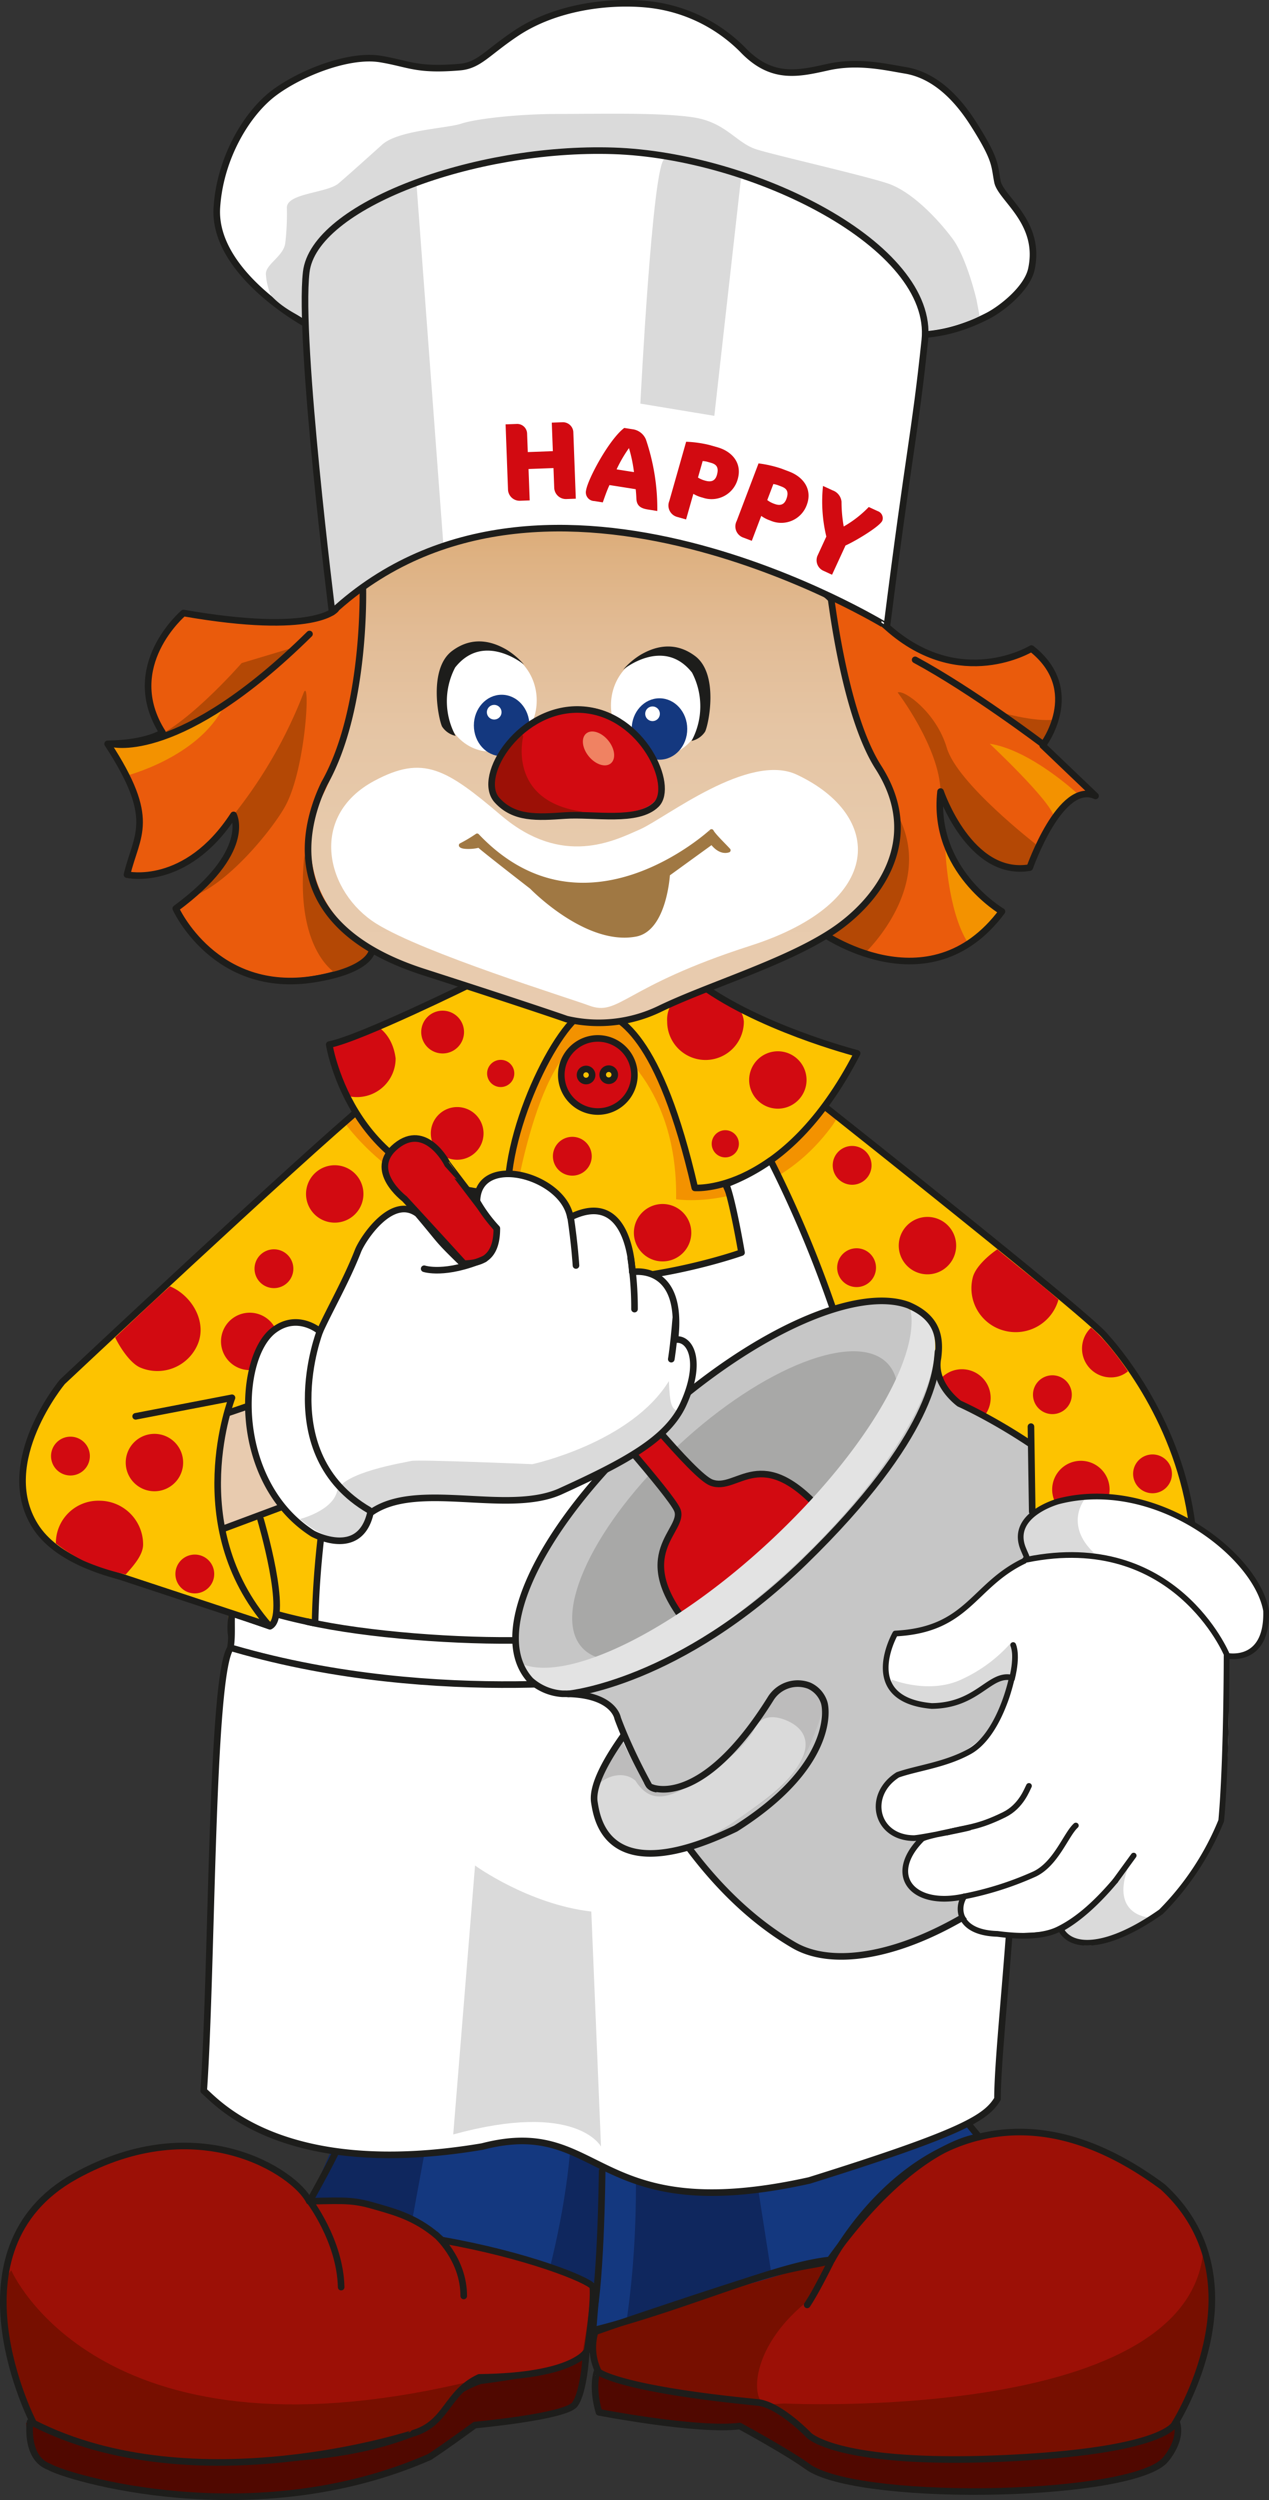 <svg id="Ebene_1" data-name="Ebene 1" xmlns="http://www.w3.org/2000/svg" xmlns:xlink="http://www.w3.org/1999/xlink" viewBox="0 0 288.539 568.429"><rect x="0" y="0" width="288.539" height="568.429" fill="#333333" stroke="none"/><defs><style>.cls-1,.cls-10{fill:#fdc300;}.cls-1,.cls-10,.cls-11,.cls-12,.cls-13,.cls-14,.cls-15,.cls-16,.cls-17,.cls-18,.cls-19,.cls-2,.cls-21,.cls-29,.cls-3,.cls-31,.cls-4,.cls-5,.cls-6,.cls-7,.cls-8,.cls-9{fill-rule:evenodd;}.cls-2,.cls-20,.cls-24,.cls-9{fill:#d20a11;}.cls-17,.cls-3{fill:#fff;}.cls-10,.cls-21,.cls-24,.cls-26,.cls-29,.cls-3,.cls-30,.cls-8,.cls-9{stroke:#1d1d1b;}.cls-10,.cls-18,.cls-26,.cls-29,.cls-3,.cls-30,.cls-8,.cls-9{stroke-linecap:round;stroke-linejoin:round;}.cls-10,.cls-21,.cls-24,.cls-26,.cls-3,.cls-8,.cls-9{stroke-width:1.5px;}.cls-28,.cls-4{fill:#dadada;}.cls-5{fill:#f39200;}.cls-6{fill:#14387f;}.cls-7{fill:#500800;}.cls-26,.cls-29,.cls-30,.cls-8{fill:none;}.cls-11{fill:#0f275e;}.cls-12{fill:#9c1006;}.cls-13{fill:#770f00;}.cls-14{fill:#ea5b0c;}.cls-15{fill:#b44805;}.cls-16{fill:url(#Neues_Verlaufsfeld_1);}.cls-18{fill:#a07843;stroke:#a07843;}.cls-19{fill:#1d1d1b;}.cls-21{fill:#e8cbaf;}.cls-22{fill:#c6c6c6;}.cls-23{fill:#a8a8a7;}.cls-25{fill:#e3e3e3;}.cls-27{fill:#bdbcbc;}.cls-29,.cls-30{stroke-width:1.3px;}.cls-31{fill:#f08262;}</style><linearGradient id="Neues_Verlaufsfeld_1" x1="295.597" y1="373.452" x2="295.597" y2="258.485" gradientUnits="userSpaceOnUse"><stop offset="0" stop-color="#e8cbaf"/><stop offset="0.364" stop-color="#e7caac"/><stop offset="0.585" stop-color="#e5c5a4"/><stop offset="0.768" stop-color="#e2bc96"/><stop offset="0.93" stop-color="#deb181"/><stop offset="1" stop-color="#dbaa76"/></linearGradient></defs><title>HappyKoch</title><path class="cls-1" d="M165.167,486.764c-6.61-14.321,5.974-30.183,5.974-30.183s64.531-66.769,105.015-90.746l32.963-1.728s94.019,72.709,99.146,78.588,21.345,25.292,22.034,52.145c0,0-26.899-22.033-31.581-10.466a180.258,180.258,0,0,1-37.456-41.865s22.625,43.027,21.294,73.615c0,0-88.778,27.597-169.572-3.656,0,0-5.871,1.616-1.548-11.019C211.436,501.449,171.777,501.086,165.167,486.764Z" transform="translate(-157.956 -140.634)"/><path class="cls-2" d="M208.314,446.794a6.527,6.527,0,1,0,5.256-7.588A6.529,6.529,0,0,0,208.314,446.794Z" transform="translate(-157.956 -140.634)"/><path class="cls-2" d="M370.258,459.647a6.527,6.527,0,1,0,5.256-7.588A6.528,6.528,0,0,0,370.258,459.647Z" transform="translate(-157.956 -140.634)"/><path class="cls-3" d="M227.811,214.447s-21.517-11.546-20.546-26.634c.734-11.391,6.897-21.475,12.984-26.041s17.114-8.899,24.235-7.712c6.609,1.102,8.106,2.661,17.993,1.837,4.407-.367,6.243-3.305,12.853-7.712,9.027-6.019,21.006-7.371,29.38-6.61a35.48,35.48,0,0,1,22.033,10.282c6.61,6.977,12.614,5.561,19.463,4.04s13.056-.029,17.622.732,10.095,3.748,15.423,12.118,4.748,9.415,5.508,13.22,9.999,9.179,7.716,19.832c-.971,4.526-6.888,9.095-9.915,10.649-9.696,4.978-16.311,4.407-22.4,4.407S227.811,214.447,227.811,214.447Z" transform="translate(-157.956 -140.634)"/><path class="cls-4" d="M379.985,208.774s-2.203-9.548-5.508-13.954-9.181-10.648-14.689-12.485-24.971-6.242-29.744-7.712-6.977-6.243-14.688-7.345-21.303-.734-30.483-.734-18.728,1.102-22.033,2.203-14.321,1.469-17.993,4.774-7.345,6.61-9.915,8.813-11.751,2.203-11.751,5.508a56.901,56.901,0,0,1-.367,8.078c-.367,2.938-4.407,4.774-4.407,6.977a14.523,14.523,0,0,0,1.102,4.774s11.75,16.891,71.973,10.282c60.227-6.61,60.594,2.203,60.594,2.203s8.774-3.806,17.108-4.374c3.17-.216,9.658-2.096,11.503-3.341Z" transform="translate(-157.956 -140.634)"/><path class="cls-5" d="M236.406,396.054s15.14,21.343,38.373,18.911c0,0,6.03-40.782,19.829-38.557,0,0,17.539,9.19,17.079,36.905,0,0,20.926,3.303,35.614-16.894.303-.539.923-1.274.824-1.538-2.541-6.812-37.448-25.296-37.448-25.296l-29.574,3.647-15.576-1.946Z" transform="translate(-157.956 -140.634)"/><path class="cls-6" d="M385.067,508.803s-5.968.969-16.724,2.251c-6.931-61.603-52.888-134.107-52.888-134.107l-7.266,4.648c30.584,49.898,37.756,99.488,36.784,131.879-13.746,1.228-30.544,2.403-49.681,3.108A262.028,262.028,0,0,1,254.591,514.98c-4.463-31.969-2.509-83.794,24.562-138.192l-7.647-3.99s-39.305,76.096-40.87,138.032c-14.499-3.354-16.63-3.873-16.63-3.873,1.661,73.149,23.102,104.716,24.432,113.03-2.993,9.31-14.962,29.258-14.962,29.258,29.26-3.656,69.491,14.298,69.491,14.298l.22,6.077c13.966-3.369,50.625-12.554,52.017-13.716,19.281-26.947,35.541-28.804,35.541-28.804a121.314,121.314,0,0,1-18.949-30.388C386.73,543.514,385.067,508.803,385.067,508.803Z" transform="translate(-157.956 -140.634)"/><path class="cls-7" d="M293.85,688.879s22.985,6.031,31.297,3.369c0,0,10.88,6.057,15.747,9.644,13.144,7.998,76.053,6.279,82.768-2.422,0,0,4.857-4.606.963-9.148-10.384,3.245-39.487,15.339-83.617,2.358-3.245-2.595-13.859-10.952-13.859-10.952l-32.818-2.961S292.405,682.378,293.85,688.879Z" transform="translate(-157.956 -140.634)"/><path class="cls-8" d="M294.149,689.118s22.392,4.333,32.02,3.13c0,0,11.095,6.005,15.962,9.592,13.144,8,74.195,6.629,80.912-2.072,0,0,5.192-5.84,1.298-10.382-10.384,3.245-37.964,16.223-82.094,3.245-3.245-2.597-13.859-10.952-13.859-10.952l-34.72-1.707S292.464,683.341,294.149,689.118Z" transform="translate(-157.956 -140.634)"/><path class="cls-9" d="M285.582,385.048a8.31,8.31,0,1,0,8.31-8.309A8.309,8.309,0,0,0,285.582,385.048Z" transform="translate(-157.956 -140.634)"/><path class="cls-10" d="M289.842,385.059a1.372,1.372,0,1,0,1.371-1.372A1.371,1.371,0,0,0,289.842,385.059Z" transform="translate(-157.956 -140.634)"/><path class="cls-10" d="M294.993,384.986a1.373,1.373,0,1,0,1.373-1.372A1.373,1.373,0,0,0,294.993,384.986Z" transform="translate(-157.956 -140.634)"/><path class="cls-8" d="M165.9,487.498c-8.947-14.453,6.243-32.687,6.243-32.687s53.429-50.216,69.403-63.528c15.423-15.331,29.01-29.013,29.01-29.013l40.764,2.938S402.217,436.655,409,444.164s19.773,25.745,20.564,49.942c0,0-19.279-19.096-31.121-10.558,0,0-19.12-13.114-36.079-39.387,0,0,21.132,42.029,19.803,72.619,0,0-88.468,30.611-169.262-.641,0,0-5.056-1.32-.734-13.954C212.17,502.184,175.447,502.921,165.9,487.498Z" transform="translate(-157.956 -140.634)"/><path class="cls-11" d="M297.485,586.443s9.021,39.872,2.99,81.504l10.304-2.236a183.78,183.78,0,0,0,22.508-8.508L326.68,614.922a46.926,46.926,0,0,1-12.342-7.356C307.804,602.275,297.485,586.443,297.485,586.443Z" transform="translate(-157.956 -140.634)"/><path class="cls-11" d="M213.639,506.591l5.193,1.129S229.82,609.356,255.915,622.406l-4.807,26.095s-15.109-9.614-23.35-6.182L238.747,616.91S207.517,555.31,213.639,506.591Z" transform="translate(-157.956 -140.634)"/><path class="cls-11" d="M274.768,572.354s23.645,22.728,8.068,84.508l10.591,2.889s6.369-67.18-2.025-72.875c-7.393-5.018-16.634-14.786-16.634-14.786" transform="translate(-157.956 -140.634)"/><path class="cls-12" d="M293.508,680.19l-1.688-8.716s39.121-13.975,54.707-15.311c0,0,27.648-53.711,75.673-18.018,23.363,21.415,2.382,54.275,2.382,54.275s-.596,4.757-34.79,6.868c-38.265,2.362-47.747-4.755-47.747-4.755s-6.466-7.776-11.451-7.776S293.508,680.19,293.508,680.19Z" transform="translate(-157.956 -140.634)"/><path class="cls-13" d="M336.162,687.108S426.488,691.6,431.45,653.424c0,0,7.602,14.319-7.118,38.824-1.7,1.637-28.922,12.656-78.942,4.314l-3.451-1.726-8.413-7.548Z" transform="translate(-157.956 -140.634)"/><path class="cls-13" d="M258.465,652.952s22.863,2.7,20.92,11.016a112.153,112.153,0,0,0-2.588,16.839c12.312-1.351,14.904-6.973,14.904-6.973l1.08-13.74s-11.886-6.104-36.257-11.3C257.602,650.872,258.465,652.952,258.465,652.952Z" transform="translate(-157.956 -140.634)"/><path class="cls-13" d="M325.66,660.737l-32.674,10.27a20.618,20.618,0,0,0,1.645,9.205,123.393,123.393,0,0,0,36.111,6.018c-1.685-3.13-.667-12.746,10.117-21.805l5.723-9.861Z" transform="translate(-157.956 -140.634)"/><path class="cls-8" d="M294.058,679.915a12.372,12.372,0,0,1-.632-9.573c20.706-5.295,41.367-14.848,53.702-15.905,0,0,27.188-52.266,75.213-16.572,23.363,21.417,2.773,53.778,2.773,53.778s-1.835,6.218-38.299,7.918c-38.297,1.782-44.948-5.235-44.948-5.235s-6.681-6.973-11.643-7.458C298.465,683.77,294.058,679.915,294.058,679.915ZM341.49,664.696c2.324-3.483,5.956-10.995,5.956-10.995" transform="translate(-157.956 -140.634)"/><path class="cls-8" d="M385.478,508.414s-6.31,1.024-17.626,2.358c-6.854-61.647-52.915-134.31-52.915-134.31l-7.264,4.648c30.642,49.991,37.783,99.672,36.779,132.059-13.568,1.197-30.047,2.337-48.748,3.025a261.815,261.815,0,0,1-41.017-1.642c-4.415-31.992-2.396-83.679,24.598-137.925l-7.647-3.99s-39.18,75.859-40.859,137.743c-14.328-3.336-17.875-4.525-17.875-4.525,1.661,73.149,24.613,105.43,25.942,113.742-2.991,9.31-14.96,29.26-14.96,29.26,29.258-3.658,69.489,14.296,69.489,14.296l-.622,7.854c7.702-2.801,33.087-11.193,38.764-12.85,9.819-2.865,13.752-2.558,15.144-3.72,19.283-26.945,33.927-27.926,33.927-27.926a110.247,110.247,0,0,1-18.386-30.188C387.139,543.124,385.478,508.414,385.478,508.414Z" transform="translate(-157.956 -140.634)"/><path class="cls-1" d="M265.671,363.773s-25.6,12.636-32.582,13.965c0,0,5.319,33.913,40.563,33.913,0-17.289,12.751-42.11,18.736-41.445,5.984.665,15.844,5.537,23.825,40.116,0,0,20.283,1.662,36.907-30.589,0,0-23.274-5.984-36.907-16.624C316.212,363.108,285.621,371.753,265.671,363.773Z" transform="translate(-157.956 -140.634)"/><path class="cls-2" d="M267.9,398.336a5.992,5.992,0,1,1-5.992-5.992A5.992,5.992,0,0,1,267.9,398.336Z" transform="translate(-157.956 -140.634)"/><path class="cls-2" d="M325.959,400.7a3.09,3.09,0,1,1-3.09-3.091A3.09,3.09,0,0,1,325.959,400.7Z" transform="translate(-157.956 -140.634)"/><path class="cls-2" d="M341.343,386.188a6.524,6.524,0,1,1-6.524-6.525A6.524,6.524,0,0,1,341.343,386.188Z" transform="translate(-157.956 -140.634)"/><path class="cls-2" d="M243.662,373.974s3.547,1.748,4.251,7.309a8.799,8.799,0,0,1-8.798,8.798,8.924,8.924,0,0,1-1.498-.128c-3.266-4.352-4.423-11.937-4.423-11.937Z" transform="translate(-157.956 -140.634)"/><path class="cls-2" d="M263.463,375.296a4.865,4.865,0,1,1-4.865-4.867A4.865,4.865,0,0,1,263.463,375.296Z" transform="translate(-157.956 -140.634)"/><path class="cls-2" d="M326.523,370.846a5.713,5.713,0,0,1,.564,2.077,8.716,8.716,0,0,1-17.433,0c-.372-6.115,6.771-8.135,6.771-8.135Z" transform="translate(-157.956 -140.634)"/><path class="cls-8" d="M265.4,364.176s-25.602,12.635-32.584,13.965c0,0,5.321,33.913,40.565,33.913,0-17.289,13.347-42.513,19.33-41.848,5.987.665,15.25,5.94,23.231,40.519,0,0,20.284,1.662,36.907-30.589,0,0-23.274-5.985-36.907-16.624C315.941,363.511,285.35,372.156,265.4,364.176Z" transform="translate(-157.956 -140.634)"/><path class="cls-2" d="M274.895,384.704a3.091,3.091,0,1,1-3.09-3.091A3.09,3.09,0,0,1,274.895,384.704Z" transform="translate(-157.956 -140.634)"/><path class="cls-14" d="M236.404,275.976s-1.147,11.649-35.987,4.039c0,0-15.706,10.737-5.508,27.174,0,0-10.49,2.604-12.485,2.938,11.305,17.29,5.508,23.502,4.407,30.112,0,0,12.778,2.264,24.236-14.321,0,0,4.473,8.323-13.149,21.29,0,0,8.006,19.132,30.734,15.414,12.779-2.089,13.009-6.504,13.009-6.504l49.793,5.114,52.203-9.31s26.42,18.465,41.23-4.654c0,0-15.507-9.265-13.512-27.22,0,0,7.107,19.61,20.74,17.284,0,0,6.483-18.579,14.052-16.331L395.044,310.127s7.712-13.22-1.836-22.033c-17.899,8.996-25.886-.367-34.699-5.325a339.172,339.172,0,0,0-41.45-19.29S273.643,253.367,236.404,275.976Z" transform="translate(-157.956 -140.634)"/><path class="cls-15" d="M212.902,291.399s-14.085,16.179-22.36,17.835c-8.277,1.655,15.652,0,33.24-21.103Z" transform="translate(-157.956 -140.634)"/><path class="cls-15" d="M211.066,325.917a105.247,105.247,0,0,0,15.888-27.65c1.631-4.329.622,16.967-4.138,25.656-2.814,5.14-13.165,18.052-21.646,20.742C199.382,345.23,214.006,336.512,211.066,325.917Z" transform="translate(-157.956 -140.634)"/><path class="cls-15" d="M234.403,361.991s-9.517-5.17-7.24-26.895a33.675,33.675,0,0,0,15.309,21.31S238.956,361.785,234.403,361.991Z" transform="translate(-157.956 -140.634)"/><path class="cls-15" d="M354.737,357.206s15.277-14.444,7.905-30.14a31.809,31.809,0,0,1-16.038,26.187Z" transform="translate(-157.956 -140.634)"/><path class="cls-15" d="M362.062,298.082s9.514,12.477,9.753,22.527c0,0,9.411,20.961,20.281,17.291l1.358-5.336s-17.837-13.794-20.215-21.879S363.488,297.367,362.062,298.082Z" transform="translate(-157.956 -140.634)"/><path class="cls-15" d="M384.74,302.404s8.42,2.54,13.178,1.826l-2.426,6.134Z" transform="translate(-157.956 -140.634)"/><path class="cls-5" d="M186.502,317.063s16.463-4.118,22.361-15.803c0,0-7.902,7.457-25.405,8.959C183.458,310.22,186.692,315.896,186.502,317.063Z" transform="translate(-157.956 -140.634)"/><path class="cls-5" d="M382.988,309.733s13.877,13.011,14.591,16.578l5.15-5.401S392.264,311.159,382.988,309.733Z" transform="translate(-157.956 -140.634)"/><path class="cls-5" d="M372.886,333.443s.428,14.233,5.183,21.605l7.563-6.483S373.362,337.723,372.886,333.443Z" transform="translate(-157.956 -140.634)"/><path class="cls-8" d="M317.949,264.086s18.605-1.421,41.843,19.235c16.524,14.688,32.681,4.773,32.681,4.773,12.118,9.547,2.571,22.033,2.571,22.033l12.015,11.479c-7.981-3.656-14.963,16.294-14.963,16.294-13.633,2.326-20.281-17.291-20.281-17.291-1.997,17.953,13.964,27.266,13.964,27.266-16.624,22.274-41.23,4.654-41.23,4.654l-52.205,9.31-49.791-5.114s-.232,4.415-13.009,6.504c-22.728,3.718-31.627-16.021-31.627-16.021,17.622-12.966,13.149-21.29,13.149-21.29-10.825,16.658-24.236,13.587-24.236,13.587,2.203-9.18,6.898-12.456-4.407-29.744,8.929-.106,12.485-2.571,12.485-2.571-9.548-15.056,4.773-27.174,4.773-27.174,29.891,5.225,34.612-.838,34.612-.838C235.947,254.391,317.949,264.086,317.949,264.086ZM183.526,309.76s15.423,4.039,44.799-24.971m166.929,25.18s-16.255-12.322-29.22-19.305" transform="translate(-157.956 -140.634)"/><path class="cls-16" d="M229.612,324.656s-8.966,26.218,25.269,37.241c25.342,8.159,32.544,10.713,32.544,10.713a31.864,31.864,0,0,0,21.141-2.322c10.971-5.319,28.671-10.539,39.414-17.702,9.975-6.651,20.948-20.613,10.309-37.238-7.41-11.576-10.464-35.266-10.796-37.262-.334-1.994-50.822-39.628-106.681-5.049C240.811,273.038,242.246,302.714,229.612,324.656Z" transform="translate(-157.956 -140.634)"/><path class="cls-8" d="M231.714,318.75c-4.138,8.484-11.69,31.866,22.545,42.886,25.342,8.159,32.544,10.715,32.544,10.715a31.874,31.874,0,0,0,21.142-2.324c10.971-5.319,28.671-10.539,39.416-17.701,9.975-6.651,20.946-20.613,10.306-37.237-7.41-11.577-10.393-36.109-10.725-38.104s-57.658-42.137-106.497-3.58C240.444,273.406,241.437,301.578,231.714,318.75Z" transform="translate(-157.956 -140.634)"/><path class="cls-17" d="M243.58,350.68c-11.391-7.064-15.757-24.376-.452-32.541,11.036-5.886,16.221-2.773,28.791,7.914,13.938,11.845,25.74,5.715,31.549,3.159,5.807-2.554,24.701-17.621,35.704-12.427,19.623,9.26,20.365,28.935-10.595,38.877-29.104,9.347-29.753,16.186-36.725,13.587C287.033,367.454,254.377,357.378,243.58,350.68Z" transform="translate(-157.956 -140.634)"/><path class="cls-18" d="M266.445,330.646a33.649,33.649,0,0,1-3.658,2.182c.323.518,3.258.37,4.068,0,.393.518,11.977,9.491,11.977,9.491s12.462,12.902,23.673,10.772c6.606-1.254,7.29-13.709,7.29-13.709l10.04-7.277s1.634,2.519,3.745,1.853c-1.149-1.261-3.382-3.385-3.842-4.295C319.738,329.663,290.896,356.412,266.445,330.646Z" transform="translate(-157.956 -140.634)"/><path class="cls-17" d="M279.99,299.902c0,6.416-4.731,11.617-10.569,11.617s-10.569-5.2-10.569-11.617c0-6.414,4.732-11.612,10.569-11.612S279.99,293.488,279.99,299.902Z" transform="translate(-157.956 -140.634)"/><path class="cls-17" d="M318.013,301.018c0,6.416-4.731,11.616-10.569,11.616-5.84,0-10.572-5.199-10.572-11.616,0-6.413,4.733-11.614,10.572-11.614C313.282,289.404,318.013,294.605,318.013,301.018Z" transform="translate(-157.956 -140.634)"/><path class="cls-19" d="M261.557,307.948a4.948,4.948,0,0,1-3.083-2.11c-.811-1.622-3.184-13.104,2.272-17.197,5.192-3.893,10.059-1.623,12.331-.325a16.948,16.948,0,0,1,4.032,3.429s-9.147-7.578-15.664.658A16.547,16.547,0,0,0,261.557,307.948Z" transform="translate(-157.956 -140.634)"/><path class="cls-19" d="M315.192,309.104a4.944,4.944,0,0,0,3.083-2.109c.811-1.622,3.184-13.104-2.272-17.198-5.192-3.893-10.059-1.622-12.329-.324a16.933,16.933,0,0,0-4.038,3.429s9.15-7.578,15.669.658A16.549,16.549,0,0,1,315.192,309.104Z" transform="translate(-157.956 -140.634)"/><path class="cls-17" d="M234.212,278.203s-9.629-61.143-6.993-75.938c2.609-14.641,38.251-27.905,69.834-26.908,31.589.999,73.241,19.666,71.277,40.683-2.386,25.527-9.181,66.638-9.181,66.638S286.448,237.281,234.212,278.203Z" transform="translate(-157.956 -140.634)"/><path class="cls-4" d="M320.374,235.185l6.275-55.87s-14.812-3.058-17.571-2.502-5.521,55.592-5.521,55.592Z" transform="translate(-157.956 -140.634)"/><path class="cls-4" d="M252.562,181.235l6.243,83.725c.001,0-18.177,7.069-25.612,15.33-1.653-6.61-6.035-70.613-5.784-73.534.249-2.924,1.11-11.296,4.875-14.217C236.048,189.615,252.562,181.235,252.562,181.235Z" transform="translate(-157.956 -140.634)"/><path class="cls-8" d="M233.467,279.828s-7.712-61.505-5.883-77.321c1.748-15.121,38.253-28.602,69.837-27.577,31.589,1.021,73.082,21.488,70.815,43.026-2.3,21.854-3.486,24.328-8.627,65.088C359.61,283.044,281.939,235.028,233.467,279.828Z" transform="translate(-157.956 -140.634)"/><path class="cls-20" d="M286.805,254.098a2.663,2.663,0,0,1-2.836-2.607l-.165-4.432-5.672.212.265,7.14-2.128.077a2.645,2.645,0,0,1-2.809-2.608l-.548-14.76,2.481-.092a2.259,2.259,0,0,1,2.413,2.167l.157,4.229,5.697-.212-.242-6.482,2.355-.087a2.381,2.381,0,0,1,2.541,2.161l.566,15.218Z" transform="translate(-157.956 -140.634)"/><path class="cls-20" d="M305.258,256.478c-1.728-.273-2.551-.914-2.607-2.513-.026-.647-.069-1.345-.155-2.103l-5.958-.941c-.575,1.192-1.151,2.896-1.521,3.942l-1.927-.305a1.969,1.969,0,0,1-1.865-2.473c.393-2.505,5.175-11.497,8.672-14.151l1.855.293a3.824,3.824,0,0,1,3.069,2.332,49.067,49.067,0,0,1,2.591,16.262ZM300.969,242.515a31.004,31.004,0,0,0-2.816,4.84l3.954.625A33.534,33.534,0,0,0,300.969,242.515Z" transform="translate(-157.956 -140.634)"/><path class="cls-20" d="M317.733,253.785a7.623,7.623,0,0,1-2.124-.867l-1.657,5.825-2.07-.588a2.688,2.688,0,0,1-1.743-3.604l3.828-13.479a26.602,26.602,0,0,1,5.224.72l1.875.532c3.485.991,5.637,3.708,4.639,7.218A6.16,6.16,0,0,1,317.733,253.785Zm1.883-7.919-.928-.263a6.285,6.285,0,0,0-.961-.142l-1.066,3.753a5.791,5.791,0,0,0,1.694.718c1.461.416,2.265-.094,2.61-1.314C321.466,246.863,320.808,246.204,319.616,245.866Z" transform="translate(-157.956 -140.634)"/><path class="cls-20" d="M333.089,258.984a7.719,7.719,0,0,1-2.043-1.047L328.897,263.6l-2.015-.764a2.689,2.689,0,0,1-1.427-3.74l4.973-13.1a26.465,26.465,0,0,1,5.139,1.165l1.825.691c3.387,1.286,5.297,4.18,4.004,7.59A6.164,6.164,0,0,1,333.089,258.984Zm2.553-7.73-.9-.342a6.179,6.179,0,0,0-.945-.223l-1.385,3.647a5.76,5.76,0,0,0,1.625.861c1.421.539,2.266.102,2.713-1.083C337.397,252.407,336.801,251.693,335.642,251.255Z" transform="translate(-157.956 -140.634)"/><path class="cls-20" d="M350.205,264.663l-3.063,6.652-1.909-.88a2.624,2.624,0,0,1-1.341-3.572l1.95-4.236a34.039,34.039,0,0,1-.755-11.506l2.209,1.017a3.039,3.039,0,0,1,2,2.566,33.377,33.377,0,0,0,.498,5.641,25.245,25.245,0,0,0,5.697-4.435l2.069.954a1.694,1.694,0,0,1,1.011,2.166C357.959,260.367,352.453,263.662,350.205,264.663Z" transform="translate(-157.956 -140.634)"/><path class="cls-7" d="M266.462,682.581c-5.194,1.799-11.886,5.915-12.409,10.07-.209-.144-28.737,16.938-90.143-1.171,0,0-.183,8.282,5.436,10.62,0,0,41.078,14.418,85.32-1.973,3.256-2.087,11.652-7.901,11.652-7.901s20.21-1.734,22.318-4.542,2.371-11.257,2.371-11.257S288.043,679.846,266.462,682.581Z" transform="translate(-157.956 -140.634)"/><path class="cls-8" d="M267.109,681.957c-5.196,1.799-11.655,6.371-12.178,10.524-.209-.142-28.739,16.94-90.144-1.171,0,0-1.168,8.223,4.36,10.199,3.358,2.173,46.217,15.406,86.485-2.238,3.255-2.089,10.302-7.257,10.302-7.257s20.606-1.874,22.711-4.684c2.109-2.808,2.577-11.553,2.577-11.553S288.688,679.222,267.109,681.957Z" transform="translate(-157.956 -140.634)"/><path class="cls-12" d="M165.995,691.572s-20.6-39.498,9.449-56.164c28.065-15.569,50.184-.678,53.222,5.708,9.13-.235,10.24-.267,15.922,1.403A33.614,33.614,0,0,1,258.87,650.48c19.151,3.344,32.031,8.2,33.249,9.833.333,4.364-1.638,14.754-1.638,14.754s-1.173,5.853-23.182,6.087c-7.492,3.511-6.556,9.364-14.283,11.707C253.016,692.861,199.758,708.77,165.995,691.572Z" transform="translate(-157.956 -140.634)"/><path class="cls-13" d="M160.52,656.832s19.37,45.07,102.864,25.609c0,0-2.425,6.042-10.056,10.45-7.639,4.415-20.495,7.195-41.602,7.296-37.061.172-46.133-8.594-46.133-8.594S152.987,665.624,160.52,656.832Z" transform="translate(-157.956 -140.634)"/><path class="cls-8" d="M165.594,691.594s-20.6-39.498,9.449-56.162c28.064-15.571,50.182-.68,53.223,5.706,9.129-.234,10.24-.265,15.92,1.403,3.98,1.171,9.067,2.558,14.234,7.419,19.147,3.346,33.12,8.94,34.338,10.575.33,4.361-1.281,14.506-1.281,14.506s-2.57,5.9-24.578,6.134c-7.493,3.514-7.22,10.36-14.95,12.701C251.949,693.877,202.263,710.242,165.594,691.594Zm69.933-30.936c-.238-10.625-7.325-19.782-7.325-19.782m35.197,21.79c0-8.512-6.382-13.986-6.382-13.986" transform="translate(-157.956 -140.634)"/><path class="cls-3" d="M204.275,616.02c2.754,2.203,17.626,20.38,63.344,12.669,27.541-7.161,24.787,18.728,74.364,7.712,35.252-11.016,40.21-14.321,42.78-18.544,0-17.994,9.181-79.318.735-112.551-3.856,1.652-20.38,7.711-22.584-1.102s-6.059-52.882-29.744-99.703a46.497,46.497,0,0,1-10.131,5.378c1.445,3.37,3.521,15.554,3.521,15.554s-41.866,14.873-62.797-1.102l2.203-11.568-11.016-6.059s-24.258,48.469-25.359,103.003c-9.239-1.868-13.269-3.502-18.522-4.952-.892,3.487-.102,6.812-.735,10.649C205.927,522.013,206.235,587.6,204.275,616.02Z" transform="translate(-157.956 -140.634)"/><path class="cls-21" d="M207.145,462.76c8.906-2.878,22.112-7.793,22.112-7.793l6.145,13.671-1.319,10.121-27.201,10.16A22.05,22.05,0,0,1,207.145,462.76Z" transform="translate(-157.956 -140.634)"/><path class="cls-8" d="M227.821,509.349c13.564,3.048,34.656,4.586,49.712,4.218s19.829-.734,19.829-.734l6.981,8.813s-46.424,7.405-93.208-6.159" transform="translate(-157.956 -140.634)"/><path class="cls-22" d="M365.152,438.756c7.993,8.595-5.022,33.697-29.073,56.066-24.05,22.366-50.582,33.67-58.576,25.076s5.575-33.829,29.631-56.198C331.185,441.327,357.16,430.16,365.152,438.756Z" transform="translate(-157.956 -140.634)"/><path class="cls-23" d="M359.814,450.699c7.085,7.616-2.724,28.253-21.902,46.092-19.181,17.837-40.477,26.127-47.557,18.512-7.084-7.615,2.725-28.249,21.909-46.089C331.444,451.372,352.733,443.083,359.814,450.699Z" transform="translate(-157.956 -140.634)"/><path class="cls-24" d="M311.893,483.826c-3.416-7.202-61.96-70.62-61.96-70.62s-8.637-6.508-1.911-11.993c6.728-5.486,11.551,3.862,11.551,3.862S311.778,474.56,319.637,477.7c6.08,2.428,11.287-9.58,25.731,7.174,14.444,16.756,22.357,29.235,8.607,40.906s-24.765,1.851-38.982-14.9C300.456,493.756,314.159,488.6,311.893,483.826Z" transform="translate(-157.956 -140.634)"/><path class="cls-22" d="M423.983,502.628c-13.65-28.307-47.604-41.023-49.946-44.361s-5.354-14.614-5.354-14.614c.847.425-.929-.805-2.841-1.645.59,11.469-11.946,31.9-31.989,50.543-19.747,18.367-40.699,29.34-52.214,28.309a15.687,15.687,0,0,0,3.159,5.062s8.85-1.522,12.983,4.588c4.136,6.11,12.477,35.561,40.089,51.619,11.638,6.768,35.072,1.591,58.971-21.788C419.975,537.709,430.215,513.589,423.983,502.628Z" transform="translate(-157.956 -140.634)"/><path class="cls-25" d="M332.91,491.151c-21.77,20.246-45.204,31.642-55.777,28.006a8.614,8.614,0,0,0,2.148,3.563c7.989,8.593,34.398-2.968,58.971-25.825,24.573-22.854,38.014-48.353,30.021-56.947a8.27,8.27,0,0,0-3.442-2.155C367.695,448.601,354.674,470.908,332.91,491.151Z" transform="translate(-157.956 -140.634)"/><path class="cls-26" d="M299.72,470.531c-20.093,20.39-30.349,42.193-21.124,52.185a12.031,12.031,0,0,0,7.304,3.037c11.621-.128,12.488,5.539,12.488,5.539s12.476,35.561,40.089,51.619c11.638,6.768,35.274.253,58.97-21.789,23.701-22.043,33.376-46.752,27.144-57.713-13.649-28.307-48.511-43.643-48.511-43.643s-6.045-4.308-4.862-10.352c.613-4.675-.06-9.183-6.724-12.028-11.15-4.153-33.987,5.069-57.251,25.973" transform="translate(-157.956 -140.634)"/><path class="cls-27" d="M319.459,557.688c16.741-9.258,18.414-12.468,22.307-19.534,1.776-4.315,3.794-8.732,3.033-10.781a6.018,6.018,0,0,0-4.066-3.51c-4.414-1.68-7.253.954-7.936,2.584-.681,1.63-.988,3.749-3.41,6.979-2.777,8.653-22.684,19.655-25.035,12.546-.808-1.558-5.184-9.696-5.247-10.694a41.331,41.331,0,0,0-5.794,10.487C288.955,557.305,306.294,564.971,319.459,557.688Z" transform="translate(-157.956 -140.634)"/><path class="cls-28" d="M329.474,533.719c-1.651,3.472-5.637,6.794-9.671,9.594-8.502,5.903-13.444,8.322-17.345,2.222-3.586-3.278-10.512.266-9.858,4.673a17.75,17.75,0,0,0,2.322,6.641c5.451,7.848,19.289,5.373,30.058-2.107,5.921-4.112,12.714-8.608,15.362-14.303,1.973-4.242-.09-6.893-2.8-8.272C334.673,530.709,331.129,530.249,329.474,533.719Z" transform="translate(-157.956 -140.634)"/><path class="cls-26" d="M306.143,547.04s11.295,5.14,27.159-20.374a7.261,7.261,0,0,1,8.632-2.762,6.303,6.303,0,0,1,3.369,3.688c.763,2.048,1.85,14.953-20.078,28.802-29.168,14.022-31.481-1.984-32.121-5.965s3.176-10.326,6.61-15.152" transform="translate(-157.956 -140.634)"/><path class="cls-26" d="M287.185,525.77s25.185-2.317,53.66-30.032c29.585-28.796,30.047-43.843,30.392-47.794" transform="translate(-157.956 -140.634)"/><path class="cls-17" d="M230.688,443.332s-4.995-4.343-10.438-.272c-8.465,6.335-9.394,34.638,8.813,46.273,0,0,10.65,5.875,13.105-4.687,10.4-7.551,30.841.478,43.042-4.842,14.796-6.749,27.913-14.641,29.507-22.698,2.136-10.808.561-11.702-2.754-11.018,1.349-17.718-10.277-16.241-10.277-16.241s-.345-19.211-14.039-12.445c-1.69-9.575-21.076-14.649-21.246-3.634a32.967,32.967,0,0,0,4.525,6.156c.286,7.935-4.298,7.901-7.745,8.05-6.15-5.972-4.373-3.644-10.248-11.355-5.875-4.407-12.542,5.758-13.588,8.446A162.886,162.886,0,0,1,230.688,443.332Z" transform="translate(-157.956 -140.634)"/><path class="cls-8" d="M288.919,428.371s-.264-4.645-1.266-11.335" transform="translate(-157.956 -140.634)"/><polygon class="cls-1" points="234.771 326.6 235.156 344.723 261.143 344.291 258.389 325.012 234.771 326.6"/><line class="cls-26" x1="234.703" y1="343.74" x2="234.412" y2="324.373"/><path class="cls-8" d="M302.229,438.286a73.857,73.857,0,0,0-.873-11.648" transform="translate(-157.956 -140.634)"/><path class="cls-8" d="M310.587,449.669s.47-2.625,1.021-9.235" transform="translate(-157.956 -140.634)"/><path class="cls-8" d="M254.402,429.106s4.772,1.612,13.717-2.223" transform="translate(-157.956 -140.634)"/><path class="cls-4" d="M226.126,486.028s7.345-1.836,8.446-6.243,15.422-6.609,16.891-6.977,27.541.734,27.541.734,22.378-4.825,31.036-18.888c.241,5.055.482,6.499,2.409,6.927-2.938,4.408-21.178,18.458-32.929,19.56s-28.08-1.22-33.22.983-4.131,2.522-4.131,2.522S238.244,496.311,226.126,486.028Z" transform="translate(-157.956 -140.634)"/><path class="cls-8" d="M230.688,443.332s-4.995-4.343-10.438-.272c-8.465,6.335-9.394,34.638,8.813,46.273,0,0,10.65,5.875,13.105-4.687,10.4-7.551,30.841.478,43.042-4.842,14.796-6.749,24.457-11.863,28.13-19.944,4.559-10.029,1.388-15.282-1.928-14.598,2.11-17.598-9.695-15.414-9.695-15.414s-.377-19.211-14.07-12.445c-1.69-9.575-21.076-14.649-21.246-3.634a32.967,32.967,0,0,0,4.525,6.156c0,7.514-4.298,7.901-7.745,8.05-6.15-5.972-4.582-4.681-10.248-11.355-5.875-4.407-12.542,5.758-13.588,8.446C236.775,431.677,232.815,438.579,230.688,443.332Z" transform="translate(-157.956 -140.634)"/><path class="cls-8" d="M230.688,443.332s-10.845,27.807,11.188,40.66" transform="translate(-157.956 -140.634)"/><path class="cls-10" d="M217.192,486.07s6.558,22.126,2.151,24.333l-7.641-2.671" transform="translate(-157.956 -140.634)"/><path class="cls-4" d="M292.406,575.259l2.203,53.437s-5.508-10.466-33.6-2.754l4.957-61.148S278.085,573.606,292.406,575.259Z" transform="translate(-157.956 -140.634)"/><path class="cls-10" d="M188.801,462.663l21.9-4.219s-11.384,29.051,8.445,51.819l-38.924-12.853" transform="translate(-157.956 -140.634)"/><path class="cls-2" d="M283.746,404.315a4.413,4.413,0,1,0,3.554-5.131A4.412,4.412,0,0,0,283.746,404.315Z" transform="translate(-157.956 -140.634)"/><path class="cls-2" d="M347.368,406.388a4.413,4.413,0,1,0,3.554-5.131A4.412,4.412,0,0,0,347.368,406.388Z" transform="translate(-157.956 -140.634)"/><path class="cls-2" d="M348.379,429.653a4.413,4.413,0,1,0,3.554-5.131A4.412,4.412,0,0,0,348.379,429.653Z" transform="translate(-157.956 -140.634)"/><path class="cls-2" d="M392.902,458.535a4.413,4.413,0,1,0,3.553-5.131A4.413,4.413,0,0,0,392.902,458.535Z" transform="translate(-157.956 -140.634)"/><path class="cls-2" d="M197.908,499.298a4.413,4.413,0,1,0,3.553-5.13A4.412,4.412,0,0,0,197.908,499.298Z" transform="translate(-157.956 -140.634)"/><path class="cls-2" d="M169.633,472.49a4.413,4.413,0,1,0,3.553-5.13A4.412,4.412,0,0,0,169.633,472.49Z" transform="translate(-157.956 -140.634)"/><path class="cls-2" d="M215.902,429.89a4.413,4.413,0,1,0,3.553-5.132A4.412,4.412,0,0,0,215.902,429.89Z" transform="translate(-157.956 -140.634)"/><path class="cls-2" d="M415.67,476.53a4.413,4.413,0,1,0,3.553-5.13A4.412,4.412,0,0,0,415.67,476.53Z" transform="translate(-157.956 -140.634)"/><path class="cls-2" d="M186.648,474.339a6.527,6.527,0,1,0,5.256-7.587A6.528,6.528,0,0,0,186.648,474.339Z" transform="translate(-157.956 -140.634)"/><path class="cls-2" d="M397.3,480.469a6.527,6.527,0,1,0,5.256-7.587A6.528,6.528,0,0,0,397.3,480.469Z" transform="translate(-157.956 -140.634)"/><path class="cls-2" d="M362.415,425.015a6.527,6.527,0,1,0,5.256-7.587A6.528,6.528,0,0,0,362.415,425.015Z" transform="translate(-157.956 -140.634)"/><path class="cls-2" d="M302.19,422.077a6.527,6.527,0,1,0,5.258-7.587A6.529,6.529,0,0,0,302.19,422.077Z" transform="translate(-157.956 -140.634)"/><path class="cls-17" d="M437.218,517.419s9.46,2.338,8.565-11.248c-4.06-15.492-26.944-29.471-48.169-24.039,0,0-9.947,5.27-7.107,10.248.775,1.358,1.365,1.928.637,3.01-11.713,5.582-14.564,18-29.645,16.385,0,0-8.661,14.873,8.23,16.36,10.504-.125,15.795-7.513,17.763-6.018,1.395,1.06.248,9.176-9.154,15.962-3.859,2.785-10.461,3.543-16.724,6.331-1.595.711-9.41,12.26,3.36,13.609,1.138.12,12.453-1.702,13.915-1.763-1.097.486-10.104,1.84-11.016,2.479-6.487,4.562-5.784,14.597,8.813,13.495,0,0-3.554,10.25,20.105,7.436,7.896-2.277,10.614-6.007,14.976-11.698-6.843,9.638-11.209,9.53-11.754,11.603,2.823,7.284,14.11.718,15.934-.327,2.147-1.227,7.781-4.638,10.696-9.277,4.522-7.196,6.228-7.802,8.373-14.635C438.185,545.233,437.218,517.419,437.218,517.419Z" transform="translate(-157.956 -140.634)"/><path class="cls-4" d="M404.519,481.616s-4.598,5.688,2.217,12.142c-11.879.925-15.929,3.729-16.239-3.009C390.106,482.276,403.849,481.424,404.519,481.616Z" transform="translate(-157.956 -140.634)"/><path class="cls-4" d="M360.711,522.518s8.6,3.497,16.058-.124a33.525,33.525,0,0,0,11.137-8.339l.326,7.256s-12.367,6.983-16.068,6.902C368.461,528.134,359.704,527.049,360.711,522.518Z" transform="translate(-157.956 -140.634)"/><path class="cls-4" d="M415.073,563.746l-6.112,8.293s-7.693,5.699-8.622,6.985c-1.826,2.53,7.179,4.796,10.368,2.51,1.514-1.084,6.985-3.601,8.404-4.911C415.836,576.186,410.707,573.568,415.073,563.746Z" transform="translate(-157.956 -140.634)"/><path class="cls-29" d="M436.92,516.87s-11.814-28.446-45.475-21.624" transform="translate(-157.956 -140.634)"/><path class="cls-29" d="M388.325,514.664s1.101,2.152-.273,7.689" transform="translate(-157.956 -140.634)"/><path class="cls-29" d="M373.38,557.264c4.218-1.205,6.68-.938,12.944-4.038,3.856-1.909,5.183-5.792,5.594-6.526" transform="translate(-157.956 -140.634)"/><path class="cls-29" d="M377.203,571.822a73.053,73.053,0,0,0,16.007-5.101c4.895-2.359,7.115-8.961,9.364-11.016" transform="translate(-157.956 -140.634)"/><line class="cls-30" x1="253.577" y1="427.662" x2="257.77" y2="421.903"/><path class="cls-29" d="M436.857,517.101s9.338,2.062,8.978-10.246c-2.229-12.737-25.165-30.582-47.242-24.861,0,0-11.165,3.011-7.987,10.776,1.045,2.555.966,1.679.239,2.764-11.712,5.581-12.707,15.677-29.324,16.515,0,0-8.584,14.992,8.307,16.477,10.503-.127,13.075-7.598,18.204-6.447-1.077,4.958-4.186,13.796-9.694,16.826s-11.904,3.733-16.256,5.273c-7.261,4.623-5.046,14.328,3.672,14.389,1.157.01,11.069-1.947,12.584-2.373-1.519.372-9.609,1.777-10.741,2.541-8.262,8.262-2.163,15.699,9.606,13.087-1.855,2.888-1.175,8.271,7.53,8.512,3.167.413,9.541,1.073,13.817-1.006,3.73-1.814,7.915-5.061,12.984-11.033-4.318,5.163-8.574,8.873-12.395,10.947,2.449,4.795,10.914,4.474,22.81-3.929a63.218,63.218,0,0,0,13.683-20.712C436.86,541.3,436.857,517.101,436.857,517.101Z" transform="translate(-157.956 -140.634)"/><path class="cls-2" d="M227.644,413.265a6.527,6.527,0,1,0,5.256-7.587A6.528,6.528,0,0,0,227.644,413.265Z" transform="translate(-157.956 -140.634)"/><path class="cls-2" d="M406.045,442.491a6.552,6.552,0,0,0,6.185,11.101,5.946,5.946,0,0,0,2.198-1.167C412.96,450.215,409.397,445.275,406.045,442.491Z" transform="translate(-157.956 -140.634)"/><path class="cls-2" d="M186.547,498.614a53.278,53.278,0,0,1-9.629-3.128,34.812,34.812,0,0,1-6.259-3.946,9.639,9.639,0,0,1,9.849-9.688,9.956,9.956,0,0,1,9.988,9.929C190.503,494.296,188.085,496.855,186.547,498.614Z" transform="translate(-157.956 -140.634)"/><path class="cls-2" d="M184.14,444.733c5.578-5.287,8.967-8.539,12.484-11.621,5.062,2.155,8.433,8.13,6.279,13.193a9.955,9.955,0,0,1-13.06,5.265C187.529,450.586,185.15,446.841,184.14,444.733Z" transform="translate(-157.956 -140.634)"/><path class="cls-2" d="M384.723,424.695c4.95,4.152,9.899,7.878,13.904,11.422a10.096,10.096,0,0,1-12.31,7.074,9.958,9.958,0,0,1-7.172-12.121C379.77,428.632,382.791,426.009,384.723,424.695Z" transform="translate(-157.956 -140.634)"/><path class="cls-8" d="M294.872,634.234s-.262,28.601-2.649,35.627" transform="translate(-157.956 -140.634)"/><path class="cls-6" d="M278.334,305.581c0,3.856-2.827,6.982-6.317,6.982-3.488,0-6.317-3.126-6.317-6.982,0-3.858,2.829-6.983,6.317-6.983C275.507,298.598,278.334,301.723,278.334,305.581Z" transform="translate(-157.956 -140.634)"/><path class="cls-6" d="M314.22,306.383c0,3.857-2.827,6.983-6.315,6.983-3.49,0-6.319-3.126-6.319-6.983s2.829-6.981,6.319-6.981C311.393,299.402,314.22,302.527,314.22,306.383Z" transform="translate(-157.956 -140.634)"/><path class="cls-17" d="M271.99,302.566a1.665,1.665,0,1,1-1.665-1.664A1.664,1.664,0,0,1,271.99,302.566Z" transform="translate(-157.956 -140.634)"/><path class="cls-17" d="M307.991,302.925a1.665,1.665,0,1,1-1.665-1.664A1.667,1.667,0,0,1,307.991,302.925Z" transform="translate(-157.956 -140.634)"/><path class="cls-2" d="M270.929,321.276c-5.237-5.17,6.629-19.872,19.268-19.872,13.547,0,20.735,17.335,16.533,21.516-4.201,4.185-14.256,2.087-20.7,2.535S276.169,326.442,270.929,321.276Z" transform="translate(-157.956 -140.634)"/><path class="cls-31" d="M296.25,308.995c1.54,1.878,1.801,4.212.583,5.211s-3.455.286-4.996-1.593-1.801-4.212-.583-5.212C292.474,306.402,294.709,307.115,296.25,308.995Z" transform="translate(-157.956 -140.634)"/><path class="cls-12" d="M276.922,308.07s-3.806,14.742,13.555,17.122c0,0-16.172,3.329-19.5-2.616-3.331-5.944,2.139-13.079,5.706-14.982" transform="translate(-157.956 -140.634)"/><path class="cls-8" d="M270.977,322.575c-4.944-5.447,5.523-21.742,19.681-20.565,13.499,1.122,20.735,17.335,16.53,21.518-4.201,4.183-14.256,2.085-20.698,2.532C280.046,326.509,274.843,326.838,270.977,322.575Z" transform="translate(-157.956 -140.634)"/></svg>